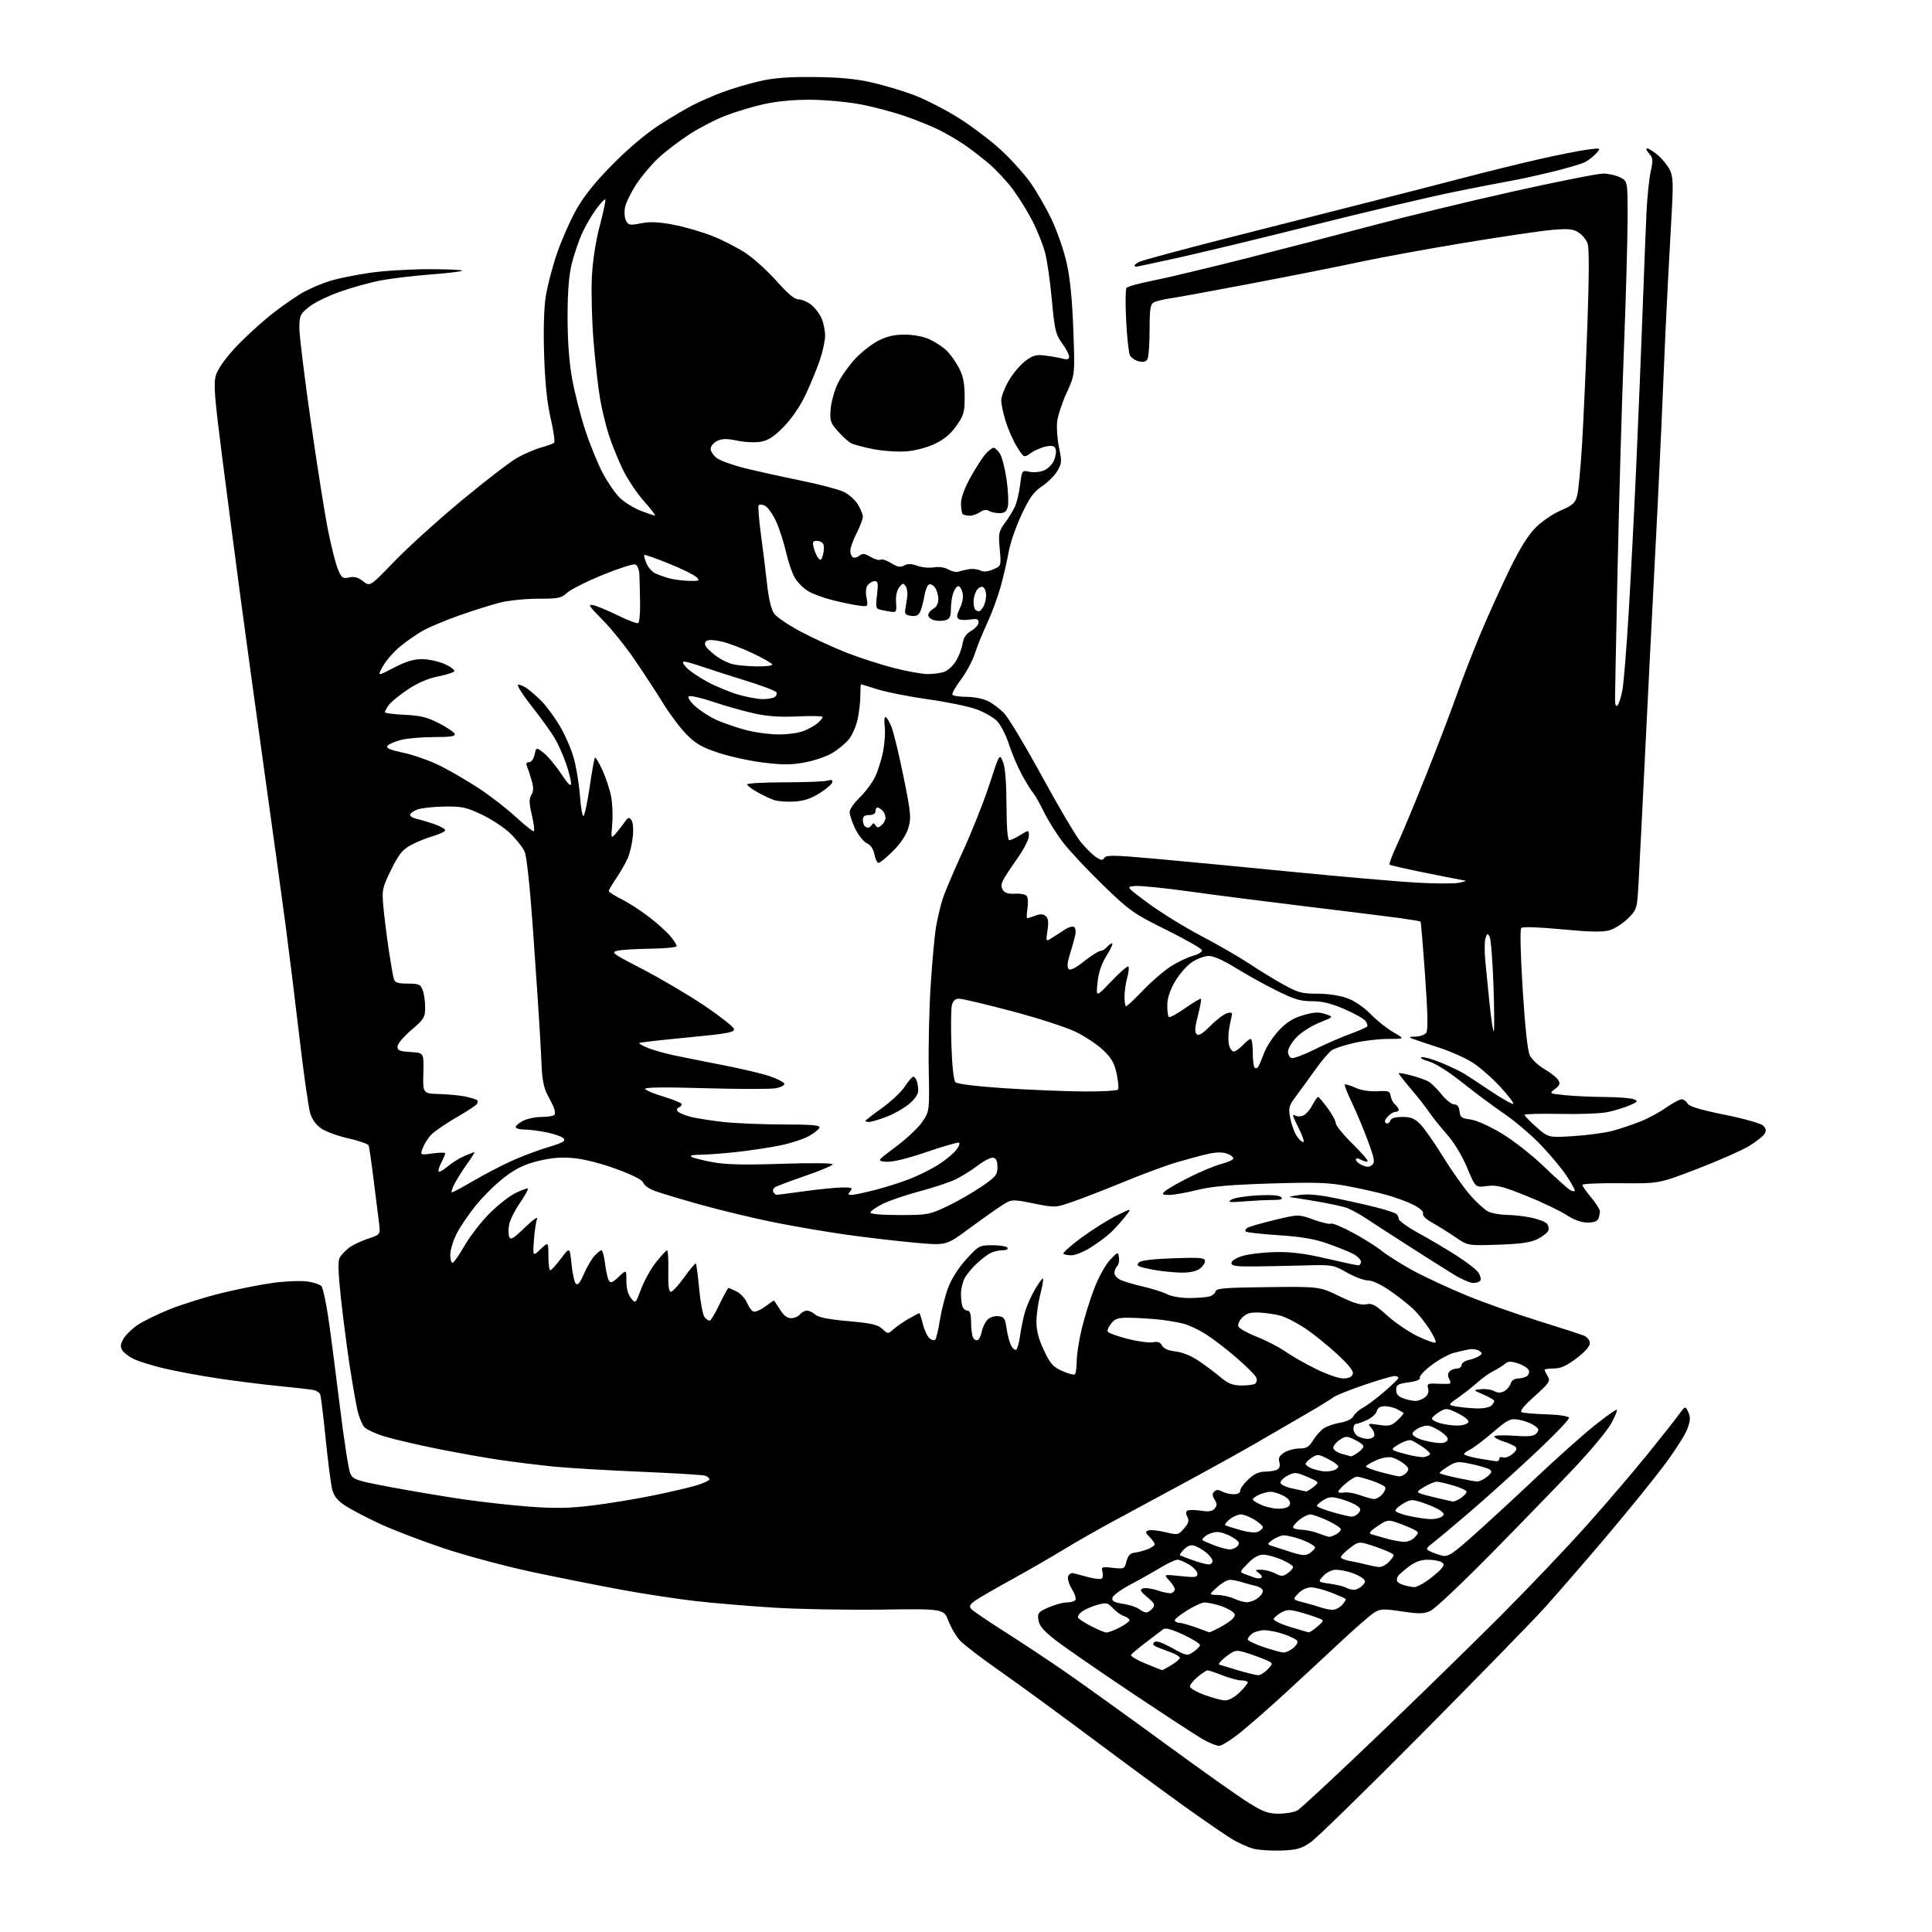 <?xml version="1.0" encoding="UTF-8" standalone="no"?>
<svg 
  version="1.1" 
  xmlns="http://www.w3.org/2000/svg" 
  xmlns:xlink="http://www.w3.org/1999/xlink" 
  xmlns:svg="http://www.w3.org/2000/svg"
  xmlns:rdf="http://www.w3.org/1999/02/22-rdf-syntax-ns#"
  xmlns:cc="http://creativecommons.org/ns#"
  xmlns:dc="http://purl.org/dc/elements/1.1/"
  viewBox="0 0 768 768"
  width="768"
  height="768"
>
<style>svg {background-color: white; }</style>"
<path stroke="none" fill="black" fill-rule="evenodd" d="M509.59,735.61C505.69,735.77 500.66,735.46 498.41,734.92C496.16,734.39 492.01,732.50 489.18,730.72C486.35,728.95 478.17,723.30 470.99,718.17C463.82,713.04 447.16,700.79 433.98,690.94C420.79,681.09 404.26,669.02 397.25,664.11C390.24,659.21 383.25,653.87 381.71,652.25C380.18,650.64 378.08,647.10 377.05,644.41C375.18,639.50 375.18,639.50 350.34,639.84C336.68,640.03 317.40,639.68 307.50,639.06C297.60,638.44 283.65,637.27 276.50,636.45C269.35,635.64 256.07,633.61 247.00,631.95C237.93,630.28 221.95,627.10 211.50,624.88C201.05,622.65 185.30,618.43 176.50,615.50C167.70,612.56 156.15,608.13 150.84,605.66C145.53,603.18 139.35,599.93 137.09,598.44C134.16,596.50 132.73,594.71 132.06,592.12C131.55,590.13 130.38,581.11 129.47,572.09C128.56,563.06 127.58,555.07 127.30,554.33C127.01,553.59 125.82,552.79 124.64,552.55C123.46,552.31 117.33,551.61 111.00,550.99C104.67,550.37 93.72,549.00 86.66,547.94C79.60,546.88 69.92,545.09 65.16,543.95C60.40,542.81 54.97,541.12 53.09,540.19C51.22,539.26 49.19,537.71 48.59,536.74C47.77,535.42 47.87,534.32 49.02,532.28C49.85,530.79 52.33,528.34 54.52,526.82C56.71,525.31 62.49,522.47 67.36,520.50C72.24,518.53 81.69,515.58 88.36,513.95C95.04,512.32 104.41,510.48 109.19,509.87C113.97,509.26 119.89,509.06 122.36,509.43C124.82,509.80 127.27,510.64 127.81,511.30C128.34,511.96 129.50,517.23 130.39,523.00C131.27,528.77 133.35,544.71 135.02,558.41C136.68,572.11 138.59,584.45 139.27,585.85C140.40,588.16 141.75,588.61 155.50,591.19C163.75,592.73 176.57,594.89 184.00,595.98C191.43,597.06 203.35,598.39 210.50,598.92C220.41,599.66 226.23,599.57 235.00,598.51C241.32,597.76 252.12,595.99 259.00,594.60C265.88,593.21 273.86,591.36 276.75,590.49C279.64,589.63 282.00,588.52 282.00,588.03C282.00,587.54 281.21,586.89 280.25,586.59C279.29,586.29 267.68,585.59 254.45,585.03C241.22,584.47 225.70,583.55 219.95,582.97C214.20,582.39 204.78,581.23 199.00,580.39C193.22,579.55 181.97,577.55 174.00,575.95C166.03,574.35 156.53,572.13 152.90,571.02C149.28,569.91 145.63,568.21 144.79,567.25C143.96,566.29 142.79,563.48 142.19,561.00C141.59,558.52 140.20,550.65 139.10,543.50C138.00,536.35 136.39,524.07 135.54,516.20C134.47,506.37 134.29,501.32 134.98,500.03C135.54,499.00 137.14,497.25 138.55,496.14C139.96,495.03 143.39,493.37 146.18,492.44C151.25,490.76 151.25,490.76 150.67,486.13C150.34,483.58 149.38,475.88 148.52,469.00C147.67,462.12 146.78,455.99 146.56,455.37C146.34,454.74 142.77,453.48 138.65,452.56C134.52,451.65 129.65,449.89 127.82,448.67C125.65,447.21 124.08,445.06 123.30,442.47C122.63,440.29 120.69,426.57 118.99,412.00C117.28,397.43 114.77,377.18 113.42,367.00C112.06,356.82 108.28,329.38 105.01,306.00C101.75,282.62 97.48,251.57 95.54,237.00C93.60,222.43 90.36,197.58 88.33,181.79C85.22,157.46 84.84,152.49 85.83,149.16C86.55,146.75 89.50,142.54 93.44,138.29C96.98,134.47 103.52,128.45 107.98,124.92C112.44,121.39 118.43,117.27 121.30,115.77C124.16,114.27 128.85,112.35 131.73,111.50C134.60,110.65 141.35,109.30 146.73,108.49C152.10,107.67 162.76,107.01 170.42,107.01C178.07,107.00 184.06,107.27 183.72,107.61C183.39,107.94 177.73,108.62 171.15,109.11C164.56,109.60 155.65,110.67 151.34,111.48C147.03,112.30 139.63,114.36 134.89,116.06C130.16,117.75 124.64,120.49 122.64,122.14C119.28,124.91 119.00,125.56 119.00,130.47C119.00,133.41 121.05,150.10 123.55,167.57C126.05,185.04 129.14,204.54 130.42,210.92C131.69,217.29 133.46,224.22 134.35,226.33C135.81,229.79 136.24,230.11 138.80,229.54C140.85,229.09 142.38,229.51 144.36,231.07C147.08,233.21 147.08,233.21 156.79,223.14C162.13,217.60 174.15,206.72 183.50,198.97C192.85,191.21 202.75,183.59 205.50,182.03C208.25,180.47 212.53,178.62 215.00,177.93C217.47,177.23 219.84,176.38 220.25,176.03C220.66,175.68 220.07,171.37 218.93,166.45C217.51,160.33 216.68,152.43 216.31,141.50C215.97,131.54 216.20,122.67 216.92,118.00C217.56,113.88 219.56,106.15 221.37,100.84C223.19,95.53 226.66,87.66 229.08,83.34C232.14,77.92 236.58,72.37 243.50,65.36C249.56,59.22 256.85,53.06 262.00,49.74C266.68,46.72 272.83,43.07 275.69,41.64C278.54,40.20 283.76,37.94 287.28,36.62C290.81,35.29 297.25,33.37 301.60,32.35C307.49,30.97 313.06,30.53 323.50,30.62C333.62,30.71 340.01,31.31 346.56,32.78C351.54,33.91 359.26,36.23 363.72,37.95C368.18,39.67 375.99,43.70 381.09,46.90C386.18,50.10 393.65,55.74 397.68,59.43C401.71,63.12 407.01,68.96 409.46,72.39C411.91,75.83 415.74,82.44 417.96,87.07C420.18,91.71 422.90,99.55 424.01,104.50C425.39,110.63 426.23,119.16 426.67,131.24C427.31,148.97 427.31,148.97 424.02,156.11C422.21,160.04 420.50,165.23 420.23,167.65C419.96,170.06 420.30,174.71 420.99,177.96C422.14,183.35 422.08,184.19 420.32,187.19C419.26,189.01 416.51,191.76 414.22,193.30C410.88,195.54 409.25,197.80 406.06,204.62C403.86,209.31 401.57,215.93 400.98,219.32C400.38,222.72 398.96,228.88 397.83,233.00C396.70,237.12 394.30,243.65 392.51,247.50C390.71,251.35 388.47,256.87 387.54,259.76C386.60,262.66 384.09,267.34 381.96,270.18C379.83,273.01 378.32,275.71 378.60,276.17C378.89,276.62 381.39,277.00 384.16,277.00C386.93,277.00 390.70,277.71 392.54,278.59C394.39,279.46 397.32,281.64 399.07,283.43C400.82,285.22 407.60,296.50 414.14,308.50C420.67,320.50 427.64,332.30 429.62,334.71C431.59,337.12 434.32,339.82 435.69,340.72C437.75,342.06 438.31,342.11 439.01,340.98C439.72,339.84 442.95,339.90 459.18,341.36C469.80,342.31 494.25,344.65 513.50,346.55C532.75,348.44 554.75,350.37 562.39,350.82C570.03,351.27 577.90,351.32 579.89,350.93C581.88,350.55 583.05,350.16 582.50,350.08C581.95,350.01 575.06,348.65 567.18,347.07C559.31,345.49 552.64,343.97 552.37,343.70C552.10,343.43 553.42,339.90 555.31,335.85C557.20,331.81 562.35,319.50 566.74,308.50C571.14,297.50 576.64,283.10 578.97,276.50C581.30,269.90 585.67,258.65 588.68,251.50C591.70,244.35 596.85,233.01 600.12,226.29C604.16,218.01 607.48,212.68 610.46,209.70C612.87,207.29 617.35,204.23 620.43,202.91C625.20,200.85 626.15,199.99 626.95,197.00C627.47,195.07 628.36,185.62 628.93,176.00C629.50,166.38 630.44,145.18 631.02,128.90C631.71,109.33 631.73,98.43 631.08,96.71C630.53,95.27 628.93,93.34 627.51,92.41C625.38,91.02 623.53,90.83 617.11,91.37C612.81,91.73 596.96,94.06 581.90,96.56C566.83,99.06 548.42,102.42 541.00,104.03C533.58,105.65 514.67,109.41 499.00,112.40C483.32,115.40 468.25,118.16 465.50,118.55C462.75,118.94 459.71,119.66 458.75,120.16C457.26,120.94 457.00,122.58 456.98,131.29C456.98,136.90 456.57,142.12 456.09,142.89C455.51,143.80 454.33,144.05 452.64,143.62C451.22,143.27 449.66,142.19 449.17,141.24C448.68,140.28 448.00,134.10 447.67,127.50C447.33,120.90 447.38,115.04 447.78,114.48C448.18,113.91 452.77,112.62 458.00,111.61C463.23,110.59 479.65,106.68 494.50,102.92C509.35,99.15 532.52,93.13 546.00,89.54C559.48,85.94 584.67,79.85 602.00,75.99C619.33,72.14 635.21,68.99 637.30,69.00C639.39,69.00 642.43,69.69 644.05,70.53C647.00,72.05 647.00,72.05 647.00,86.37C647.00,94.25 646.34,117.97 645.52,139.10C644.71,160.22 643.58,199.29 643.02,225.93C642.46,252.56 642.00,275.94 642.00,277.88C642.00,280.19 642.34,281.06 642.99,280.41C643.53,279.87 644.40,277.17 644.92,274.40C645.45,271.63 646.58,257.70 647.43,243.43C648.29,229.17 649.65,202.65 650.46,184.50C651.28,166.35 652.40,138.90 652.96,123.50C653.52,108.10 654.22,90.55 654.50,84.50C654.79,78.45 655.54,71.14 656.17,68.25C657.19,63.60 657.11,62.78 655.50,61.00C654.51,59.90 654.18,59.00 654.77,59.00C655.36,59.00 657.25,60.18 658.96,61.62C660.67,63.06 662.79,65.63 663.68,67.34C665.02,69.93 665.17,72.51 664.61,82.97C664.24,89.86 663.52,103.15 663.01,112.50C662.49,121.85 661.59,141.43 661.01,156.00C660.42,170.57 659.06,199.38 657.97,220.00C656.89,240.62 655.12,275.73 654.03,298.00C652.94,320.27 651.76,343.67 651.41,349.98C650.77,361.46 650.77,361.46 647.11,365.12C645.10,367.13 641.76,369.25 639.69,369.82C636.95,370.58 631.77,370.47 620.78,369.41C611.72,368.55 605.27,368.33 604.73,368.87C604.18,369.42 604.41,379.21 605.29,393.25C606.23,408.30 607.24,417.73 608.13,419.55C608.88,421.11 611.48,423.54 613.89,424.95C616.31,426.35 618.78,428.31 619.39,429.30C620.29,430.75 620.06,431.42 618.13,432.89C615.76,434.69 615.76,434.69 622.03,435.34C625.47,435.71 632.61,436.03 637.90,436.07C643.18,436.11 648.40,436.51 649.50,436.97C651.28,437.71 651.10,437.97 647.76,439.41C645.71,440.29 641.83,441.49 639.15,442.06C636.46,442.64 627.91,442.97 620.13,442.80C612.36,442.64 606.00,442.80 606.00,443.17C606.00,443.53 608.14,445.72 610.75,448.04C615.50,452.24 615.50,452.24 625.50,451.62C631.00,451.28 637.94,450.35 640.93,449.54C643.92,448.74 648.87,447.09 651.93,445.88C654.99,444.67 659.64,442.18 662.25,440.34C664.87,438.50 667.66,437.00 668.45,437.00C669.25,437.00 670.32,437.75 670.83,438.66C671.49,439.84 675.83,441.15 685.55,443.12C693.41,444.71 700.01,446.58 700.90,447.47C702.08,448.66 702.21,449.46 701.40,450.77C700.81,451.72 698.00,453.91 695.16,455.63C692.31,457.35 683.13,461.40 674.74,464.63C659.50,470.50 659.50,470.50 644.25,470.35C635.86,470.26 629.00,470.56 629.00,471.00C629.00,471.45 630.58,473.70 632.50,476.00C634.42,478.30 636.00,480.78 636.00,481.51C636.00,482.24 635.73,483.55 635.39,484.42C634.99,485.47 633.54,486.00 631.09,486.00C628.65,486.00 625.71,484.92 622.45,482.84C619.73,481.11 612.56,477.70 606.52,475.28C597.21,471.55 594.84,470.97 591.02,471.48C586.50,472.08 586.50,472.08 583.21,464.19C581.19,459.36 578.08,454.22 575.16,450.90C572.54,447.93 569.33,443.93 568.04,442.00C566.74,440.07 563.50,435.95 560.84,432.83C558.18,429.71 556.00,426.94 556.00,426.67C556.00,426.40 558.16,426.75 560.80,427.45C563.43,428.14 566.54,429.22 567.70,429.84C568.86,430.46 571.24,432.77 572.99,434.98C574.74,437.19 577.00,439.00 578.02,439.00C579.29,439.00 579.97,439.86 580.18,441.75C580.46,444.14 581.03,444.57 584.50,445.00C586.83,445.29 592.00,447.59 596.85,450.50C601.56,453.32 608.96,459.12 613.85,463.83C618.61,468.41 623.29,472.59 624.25,473.12C625.21,473.64 626.00,473.68 626.00,473.21C626.00,472.73 624.54,470.13 622.75,467.42C620.96,464.71 616.45,459.29 612.73,455.36C609.00,451.43 602.47,445.84 598.23,442.94C593.98,440.04 586.40,434.40 581.38,430.41C575.77,425.94 570.58,422.67 567.88,421.90C565.45,421.21 564.24,420.49 565.15,420.27C566.06,420.06 569.62,421.08 573.05,422.52C576.49,423.97 580.47,425.86 581.90,426.73C583.33,427.59 588.21,430.79 592.74,433.83C597.27,436.86 601.24,439.10 601.54,438.79C601.85,438.48 599.49,435.40 596.30,431.95C593.11,428.50 588.20,424.19 585.38,422.39C582.56,420.58 576.49,417.89 571.88,416.40C567.27,414.91 562.60,413.34 561.50,412.91C559.86,412.27 560.06,412.12 562.63,412.07C564.35,412.03 566.26,411.39 566.88,410.65C567.71,409.64 567.61,403.78 566.50,387.98C565.67,376.26 564.86,366.52 564.69,366.35C564.52,366.18 561.03,365.58 556.94,365.02C552.85,364.45 536.45,362.41 520.50,360.48C504.55,358.55 483.28,355.83 473.23,354.43C463.18,353.03 453.29,352.02 451.26,352.19C447.57,352.50 447.57,352.50 456.53,359.12C461.47,362.76 470.90,368.57 477.50,372.05C484.10,375.52 492.65,380.45 496.50,383.01C500.35,385.58 506.47,389.32 510.10,391.34C515.91,394.57 517.51,395.00 523.60,395.00C527.66,394.99 532.52,395.71 535.40,396.75C538.44,397.83 542.06,400.28 544.90,403.18C547.43,405.75 551.52,409.01 554.00,410.41C558.50,412.98 558.50,412.98 551.81,412.99C548.13,412.99 542.06,413.70 538.31,414.57C534.57,415.43 530.60,416.72 529.49,417.43C528.39,418.14 525.46,421.56 522.99,425.01C520.52,428.46 517.05,433.24 515.28,435.62C512.31,439.61 512.12,440.30 512.89,444.45C513.35,446.92 514.48,450.08 515.39,451.47C516.30,452.86 517.49,454.00 518.04,454.00C518.59,454.00 517.90,451.76 516.52,449.03C515.13,446.30 514.00,443.80 514.00,443.47C514.00,443.15 514.45,443.16 515.01,443.51C515.56,443.85 516.85,443.87 517.86,443.54C518.88,443.22 520.55,441.39 521.58,439.48C522.61,437.57 523.69,436.02 523.98,436.04C524.26,436.06 525.96,438.07 527.75,440.50C529.54,442.93 531.00,445.64 531.00,446.52C531.00,447.41 533.97,451.06 537.60,454.63C541.23,458.21 543.97,461.37 543.68,461.65C543.40,461.93 542.23,461.66 541.09,461.05C539.66,460.28 539.00,460.26 539.00,460.99C539.00,461.57 540.11,462.55 541.47,463.17C543.33,464.02 544.30,464.00 545.38,463.10C546.62,462.07 546.41,460.78 543.90,453.89C542.29,449.48 539.44,442.64 537.56,438.70C535.68,434.75 534.33,431.34 534.56,431.11C534.79,430.88 536.67,431.44 538.74,432.37C541.06,433.41 544.41,433.95 547.50,433.78C551.98,433.53 552.53,433.73 552.81,435.68C552.98,436.87 553.77,438.39 554.56,439.05C555.35,439.71 556.00,440.64 556.00,441.12C556.00,441.61 555.39,442.00 554.65,442.00C553.92,442.00 552.54,442.86 551.59,443.90C550.46,445.15 550.23,446.03 550.94,446.46C551.53,446.83 552.28,446.42 552.61,445.56C553.03,444.48 554.53,444.00 557.49,444.00C560.90,444.00 562.34,444.59 564.65,446.96C566.24,448.58 570.23,454.29 573.52,459.64C576.81,464.99 581.66,471.88 584.30,474.94C586.94,478.00 590.32,481.04 591.80,481.70C593.29,482.37 596.62,482.93 599.20,482.95C601.79,482.98 606.14,483.48 608.89,484.07C611.63,484.66 614.36,485.72 614.95,486.44C615.55,487.16 615.78,488.40 615.47,489.21C615.16,490.01 613.24,491.51 611.21,492.53C608.40,493.93 604.59,494.48 595.50,494.79C583.50,495.19 583.50,495.19 578.50,491.78C575.75,489.90 571.63,487.32 569.33,486.04C566.86,484.67 565.37,483.20 565.67,482.43C565.97,481.64 564.48,480.27 561.90,478.95C559.55,477.75 554.67,475.95 551.06,474.96C547.45,473.96 540.46,472.39 535.52,471.47C528.04,470.07 522.98,469.91 505.02,470.46C488.86,470.97 481.57,471.61 475.78,473.07C471.53,474.13 466.59,475.00 464.81,475.00C461.99,475.00 461.76,474.82 463.04,473.57C463.84,472.78 468.20,470.27 472.73,468.00C477.25,465.72 483.02,463.33 485.55,462.68C488.08,462.03 490.20,461.05 490.25,460.50C490.31,459.95 489.15,459.07 487.67,458.55C485.92,457.94 483.33,457.99 480.24,458.69C477.63,459.28 472.14,460.75 468.04,461.95C463.93,463.14 454.48,466.63 447.04,469.69C439.59,472.75 430.35,476.35 426.50,477.68C419.50,480.11 419.50,480.11 410.82,478.38C402.13,476.65 402.13,476.65 397.82,479.46C395.44,481.00 389.59,485.16 384.81,488.69C376.12,495.11 376.12,495.11 363.81,494.00C357.04,493.39 344.98,491.99 337.00,490.88C329.02,489.78 315.92,487.55 307.87,485.93C299.82,484.31 286.77,481.19 278.87,478.98C270.97,476.78 262.63,474.28 260.36,473.44C258.08,472.60 256.01,471.15 255.76,470.21C255.47,469.10 251.76,467.19 245.19,464.76C239.15,462.53 232.26,460.76 228.14,460.38C223.07,459.91 219.27,460.21 213.98,461.50C208.55,462.84 205.23,464.42 200.66,467.89C197.31,470.42 192.19,475.43 189.29,479.00C186.38,482.57 182.88,487.73 181.50,490.45C180.13,493.17 179.00,496.88 179.00,498.70C179.00,500.51 179.39,502.00 179.87,502.00C180.35,502.00 182.48,498.96 184.62,495.25C186.75,491.54 191.20,485.78 194.50,482.45C197.80,479.12 202.50,475.42 204.95,474.23C207.39,473.04 209.59,472.26 209.84,472.50C210.08,472.75 208.65,475.32 206.66,478.22C204.66,481.13 202.75,484.95 202.40,486.72C202.05,488.49 202.06,490.71 202.42,491.65C202.96,493.06 204.04,492.42 208.68,487.93C211.76,484.94 213.93,483.40 213.50,484.50C213.06,485.60 212.50,489.43 212.24,493.00C211.78,499.50 211.78,499.50 214.89,496.56C218.00,493.63 218.00,493.63 218.00,499.31C218.00,502.44 218.34,504.99 218.75,504.97C219.16,504.95 221.07,502.85 223.00,500.29C226.50,495.64 226.50,495.64 227.18,502.45C227.55,506.20 228.33,509.73 228.91,510.31C229.64,511.04 230.60,509.86 232.10,506.43C233.28,503.72 235.16,500.49 236.29,499.25C237.42,498.01 238.69,497.00 239.10,497.00C239.52,497.00 240.16,499.41 240.52,502.35C240.89,505.29 241.58,508.32 242.05,509.08C242.73,510.18 243.53,509.86 245.95,507.55C249.00,504.63 249.00,504.63 249.00,509.20C249.00,512.14 249.65,514.58 250.82,516.03C252.65,518.29 252.65,518.29 254.88,512.32C256.11,509.04 258.77,504.27 260.81,501.73C262.84,499.18 264.80,497.07 265.17,497.05C265.53,497.02 265.76,500.71 265.67,505.25C265.55,511.05 265.85,513.50 266.69,513.50C267.34,513.50 269.75,510.88 272.04,507.68C274.33,504.49 276.39,502.05 276.61,502.28C276.84,502.50 277.44,507.06 277.94,512.41C278.45,517.75 279.40,522.77 280.05,523.56C280.71,524.35 281.62,525.00 282.07,525.00C282.53,525.00 284.29,522.08 286.00,518.50C287.71,514.92 289.33,512.00 289.60,512.00C289.87,512.00 291.36,512.65 292.91,513.45C294.45,514.25 296.27,516.24 296.95,517.88C297.63,519.52 298.77,521.08 299.49,521.36C300.21,521.63 302.28,520.77 304.09,519.43C305.91,518.09 307.49,517.00 307.61,517.00C307.74,517.00 308.81,518.58 310.00,520.50C311.46,522.86 312.91,524.00 314.46,524.00C315.72,524.00 317.32,523.33 318.00,522.50C318.68,521.67 319.94,521.00 320.79,521.00C321.65,521.00 323.13,521.71 324.09,522.58C325.29,523.67 329.39,524.48 337.17,525.17C346.37,525.99 348.92,526.57 350.75,528.27C353.00,530.35 353.00,530.35 355.25,528.34C356.49,527.24 359.21,525.36 361.31,524.17C363.40,522.98 365.26,522.00 365.44,522.00C365.62,522.00 366.26,523.96 366.86,526.36C367.46,528.76 368.65,531.30 369.50,532.00C370.35,532.71 371.37,532.96 371.77,532.56C372.17,532.16 373.01,528.61 373.64,524.67C374.27,520.73 375.76,514.91 376.96,511.75C378.28,508.27 381.12,503.84 384.17,500.50C389.07,495.15 389.34,495.00 394.54,495.00C397.48,495.00 400.16,495.45 400.50,496.00C400.85,496.57 399.99,497.00 398.49,497.00C397.05,497.00 394.89,497.50 393.68,498.12C392.48,498.74 390.00,500.65 388.16,502.37C386.33,504.09 384.19,506.72 383.41,508.20C382.64,509.69 382.00,512.46 382.00,514.37C382.00,516.28 382.27,518.55 382.61,519.42C382.94,520.29 383.84,521.00 384.61,521.00C385.60,521.00 386.00,522.36 386.02,525.75C386.02,528.36 386.42,531.12 386.90,531.88C387.38,532.64 388.22,532.98 388.76,532.65C389.30,532.31 390.00,530.74 390.32,529.14C390.64,527.55 391.66,525.49 392.58,524.57C393.52,523.63 395.40,523.02 396.87,523.20C399.16,523.46 399.57,524.08 400.14,528.13C400.50,530.67 401.32,533.72 401.95,534.91C402.58,536.09 403.49,536.82 403.96,536.53C404.43,536.24 405.14,533.64 405.53,530.75C405.93,527.86 406.82,523.59 407.52,521.26C408.23,518.93 410.01,514.96 411.49,512.43C412.97,509.91 414.37,508.04 414.61,508.28C414.85,508.52 414.36,511.35 413.52,514.57C412.69,517.79 412.00,522.69 412.00,525.46C412.00,528.97 412.90,532.40 414.98,536.79C417.49,542.10 418.61,543.37 422.18,544.97C424.51,546.01 426.77,546.64 427.21,546.37C427.64,546.10 428.00,543.77 428.01,541.19C428.01,538.61 428.90,532.80 429.99,528.27C431.07,523.74 433.34,516.45 435.03,512.07C436.76,507.59 439.50,502.65 441.28,500.80C444.42,497.53 444.45,497.52 444.81,499.87C445.01,501.17 444.68,502.72 444.08,503.32C443.49,503.91 443.00,505.14 443.00,506.04C443.00,506.94 444.12,508.19 445.50,508.82C446.87,509.44 450.94,510.64 454.54,511.47C458.14,512.31 462.39,513.67 463.99,514.49C465.61,515.33 469.47,515.99 472.70,515.99C475.89,515.98 479.49,515.71 480.70,515.38C481.90,515.06 483.03,514.14 483.20,513.34C483.45,512.12 486.96,511.84 503.99,511.65C524.48,511.42 524.48,511.42 532.40,515.25C538.19,518.05 541.07,518.92 543.09,518.48C545.41,517.97 546.73,518.68 551.49,522.99C554.60,525.81 560.05,529.50 563.60,531.20C567.15,532.89 570.33,534.01 570.66,533.68C570.99,533.35 569.87,530.92 568.18,528.29C566.49,525.65 563.62,522.08 561.81,520.35C559.99,518.62 555.84,515.36 552.58,513.10C549.04,510.64 545.53,509.00 543.82,509.00C542.25,509.00 538.46,507.58 535.40,505.85C529.90,502.75 529.66,502.71 518.16,503.04C511.75,503.21 502.68,503.39 498.00,503.43C491.19,503.49 489.50,503.21 489.50,502.04C489.50,501.18 491.34,500.04 494.00,499.24C496.48,498.50 502.32,497.81 507.00,497.72C513.22,497.59 518.64,498.27 527.21,500.27C533.66,501.77 539.39,503.00 539.96,503.00C540.53,503.00 541.00,502.34 541.00,501.53C541.00,500.71 539.56,499.31 537.81,498.40C536.05,497.49 531.44,495.64 527.56,494.28C522.44,492.49 517.11,491.59 508.19,491.01C501.42,490.57 495.58,489.91 495.22,489.55C494.85,489.19 495.16,488.52 495.90,488.06C496.64,487.60 501.51,486.20 506.72,484.95C516.18,482.67 516.18,482.67 522.19,484.83C525.50,486.02 528.62,486.74 529.13,486.42C529.63,486.11 533.52,487.73 537.77,490.02C542.02,492.31 547.30,495.63 549.50,497.41C551.70,499.18 557.33,502.70 562.00,505.23C566.67,507.76 576.12,512.14 583.00,514.97C589.88,517.80 602.70,522.34 611.50,525.07C620.30,527.79 628.51,530.46 629.75,530.99C631.01,531.53 632.00,532.84 632.00,533.95C632.00,535.18 629.97,537.47 626.66,539.97C622.68,542.97 620.38,544.00 617.66,544.00C615.65,544.00 614.00,544.23 614.00,544.51C614.00,544.80 614.56,545.96 615.25,547.10C616.39,548.99 615.92,549.70 610.01,555.03C605.40,559.19 603.96,561.04 605.01,561.42C605.83,561.72 610.29,562.08 614.92,562.23C619.95,562.39 623.49,562.94 623.70,563.60C623.91,564.21 617.62,570.74 609.74,578.10C601.85,585.47 590.41,595.77 584.31,601.00C578.21,606.23 571.71,611.67 569.88,613.09C566.72,615.54 566.65,615.74 568.52,616.70C569.61,617.26 571.73,618.02 573.24,618.38C575.65,618.95 577.18,617.95 586.24,609.88C591.88,604.85 603.02,594.57 611.00,587.03C618.98,579.50 629.27,570.32 633.89,566.64C638.50,562.95 642.48,560.15 642.73,560.40C642.99,560.66 641.97,563.13 640.46,565.89C638.96,568.65 632.29,576.67 625.63,583.71C618.98,590.74 604.16,606.03 592.69,617.67C581.22,629.32 570.41,639.51 568.67,640.32C565.98,641.56 564.24,641.60 557.24,640.56C549.84,639.46 548.69,639.52 546.24,641.05C544.73,641.99 538.75,647.20 532.94,652.63C527.13,658.06 517.49,667.00 511.51,672.50C505.54,678.00 497.48,685.09 493.60,688.25C489.73,691.41 485.68,694.00 484.62,694.00C483.55,694.00 480.61,692.81 478.09,691.36C475.56,689.91 462.70,681.50 449.50,672.68C436.30,663.85 422.74,654.46 419.36,651.81C414.77,648.21 413.11,646.23 412.78,643.97C412.38,641.20 412.72,640.78 416.80,638.97C419.25,637.89 422.52,637.00 424.07,637.00C425.62,637.00 427.17,636.54 427.51,635.98C427.86,635.42 427.20,633.45 426.06,631.59C424.90,629.72 424.26,627.50 424.61,626.58C424.96,625.66 425.95,625.15 426.87,625.41C427.77,625.67 430.42,626.38 432.77,626.99C435.12,627.59 437.44,627.84 437.93,627.54C438.41,627.24 438.56,626.03 438.25,624.85C437.72,622.83 437.97,622.74 442.35,623.23C446.89,623.74 447.03,623.68 447.81,620.63C448.40,618.34 449.27,617.42 451.06,617.20C452.40,617.04 454.74,616.42 456.25,615.83C457.76,615.24 459.00,614.36 459.00,613.88C459.00,613.40 458.09,612.09 456.98,610.98C455.27,609.27 455.19,608.86 456.47,608.37C457.30,608.06 460.31,608.36 463.17,609.04C468.25,610.26 468.40,610.23 470.68,607.58C472.49,605.48 472.78,604.46 472.00,603.00C471.33,601.74 471.33,600.92 472.00,600.50C472.55,600.16 474.94,600.17 477.31,600.52C480.52,601.01 481.93,600.79 482.86,599.66C483.87,598.46 483.86,597.75 482.83,596.10C481.89,594.59 481.84,593.76 482.67,592.93C483.48,592.12 484.34,592.11 485.83,592.91C486.95,593.51 489.02,594.00 490.43,594.00C492.01,594.00 493.00,593.44 493.00,592.55C493.00,591.75 494.46,589.73 496.25,588.06C498.58,585.88 500.49,585.00 503.00,584.99C504.93,584.98 507.11,584.58 507.86,584.11C508.69,583.58 508.96,582.45 508.56,581.18C508.07,579.64 508.55,578.69 510.43,577.46C511.82,576.55 514.53,575.80 516.46,575.80C519.34,575.80 520.32,575.22 522.00,572.50C523.12,570.69 525.05,568.54 526.29,567.73C527.53,566.92 530.45,565.93 532.78,565.54C535.40,565.09 537.42,564.09 538.04,562.92C538.60,561.88 540.28,560.38 541.78,559.59C543.28,558.81 546.98,556.05 550.00,553.46C553.02,550.87 555.65,548.36 555.83,547.88C556.02,547.39 555.36,547.00 554.37,547.00C553.38,547.00 547.83,548.63 542.03,550.61C536.24,552.60 530.83,554.79 530.00,555.48C529.17,556.17 524.00,559.33 518.50,562.50C513.00,565.66 504.45,570.63 499.50,573.53C494.55,576.42 481.95,583.42 471.50,589.07C461.05,594.72 447.77,601.89 442.00,605.01C436.23,608.12 427.45,613.14 422.50,616.16C417.55,619.18 408.32,624.49 402.00,627.97C395.68,631.45 389.24,635.17 387.71,636.24C385.53,637.76 385.17,638.49 386.04,639.55C386.66,640.30 392.64,644.37 399.33,648.61C406.03,652.85 417.12,660.21 424.00,664.97C430.88,669.74 448.43,682.36 463.00,693.02C477.57,703.68 492.63,714.34 496.45,716.70C502.29,720.31 504.22,720.99 508.45,720.96C511.23,720.95 514.51,720.37 515.74,719.68C516.97,719.00 531.35,705.63 547.70,689.97C564.05,674.31 586.38,652.50 597.33,641.50C608.28,630.50 623.47,614.51 631.08,605.97C638.69,597.43 649.27,585.06 654.61,578.47C659.94,571.89 665.57,564.76 667.12,562.64C669.94,558.78 669.94,558.78 671.12,561.36C672.07,563.44 671.98,564.77 670.66,568.23C669.76,570.58 665.47,577.23 661.12,583.00C656.78,588.78 646.35,601.60 637.96,611.50C629.56,621.40 618.82,633.77 614.10,639.00C609.39,644.23 587.52,666.66 565.51,688.85C543.51,711.04 523.51,730.58 521.09,732.26C517.34,734.86 515.60,735.37 509.59,735.61zM486.95,675.93C488.42,675.97 490.73,674.72 492.70,672.80C494.52,671.05 496.00,669.25 496.00,668.80C496.00,668.36 494.89,668.00 493.54,668.00C492.18,668.00 488.79,667.10 486.00,666.00C483.21,664.90 480.53,664.00 480.04,664.00C479.55,664.00 477.77,665.17 476.08,666.59C474.38,668.01 473.00,669.73 473.00,670.40C473.00,671.06 475.59,672.57 478.75,673.74C481.91,674.91 485.60,675.90 486.95,675.93zM500.08,665.92C500.94,665.97 502.68,664.90 503.94,663.56C506.23,661.12 506.23,661.12 502.52,659.57C500.48,658.72 497.07,657.50 494.95,656.87C491.35,655.79 490.81,655.91 487.36,658.54C485.31,660.10 484.13,661.54 484.73,661.74C485.33,661.94 488.67,662.95 492.16,663.98C495.65,665.01 499.21,665.88 500.08,665.92zM461.88,663.90C462.09,663.96 463.78,663.06 465.63,661.92C467.48,660.77 469.00,659.48 469.00,659.04C469.00,658.60 467.76,657.75 466.25,657.15C464.74,656.55 462.19,655.57 460.59,654.99C458.51,654.23 457.98,653.62 458.75,652.85C459.52,652.08 461.54,652.71 465.82,655.06C471.64,658.26 471.88,658.31 474.40,656.65C475.83,655.72 477.00,654.49 477.00,653.92C477.00,653.36 474.01,651.50 470.36,649.79C466.03,647.76 463.30,647.00 462.49,647.59C461.81,648.09 458.76,650.40 455.70,652.73C452.65,655.05 449.90,657.35 449.60,657.83C449.31,658.31 451.86,659.86 455.28,661.26C458.70,662.66 461.67,663.85 461.88,663.90zM510.14,656.91C511.04,656.96 512.80,656.17 514.05,655.16C515.30,654.15 516.02,652.84 515.66,652.26C515.29,651.67 512.89,650.47 510.32,649.59C507.75,648.72 504.26,648.01 502.57,648.03C500.88,648.05 498.71,648.66 497.75,649.39C496.79,650.12 496.00,651.15 496.00,651.67C496.00,652.19 498.81,653.56 502.25,654.72C505.69,655.87 509.24,656.86 510.14,656.91zM439.79,648.95C440.50,648.98 442.86,648.09 445.04,646.98C447.22,645.87 449.00,644.55 449.00,644.05C449.00,643.55 448.03,642.83 446.84,642.45C445.66,642.07 443.67,640.67 442.42,639.32C440.37,637.11 439.80,636.98 436.33,637.92C434.22,638.48 431.48,639.67 430.23,640.54C428.99,641.42 428.23,642.56 428.55,643.08C428.87,643.61 431.24,645.13 433.82,646.47C436.39,647.81 439.08,648.93 439.79,648.95zM480.72,648.88C480.84,648.94 482.72,648.07 484.90,646.93C487.08,645.80 489.44,644.17 490.14,643.33C491.21,642.04 491.10,641.55 489.51,640.38C488.45,639.61 486.00,638.54 484.05,638.00C482.10,637.45 479.72,637.01 478.77,637.01C477.81,637.00 474.77,638.39 472.02,640.09C469.26,641.78 467.00,643.58 467.00,644.09C467.00,644.59 467.79,645.04 468.75,645.08C469.71,645.12 472.75,645.97 475.50,646.96C478.25,647.94 480.60,648.81 480.72,648.88zM520.19,648.88C520.58,648.95 522.15,647.91 523.69,646.58C526.50,644.15 526.50,644.15 523.50,643.01C521.85,642.38 518.56,641.34 516.19,640.71C512.67,639.76 511.41,639.82 509.27,641.03C507.84,641.84 506.50,642.98 506.31,643.56C506.12,644.14 509.01,645.55 512.73,646.69C516.45,647.83 519.81,648.82 520.19,648.88zM455.63,640.97C456.25,640.99 457.36,640.27 458.11,639.37C459.28,637.96 459.01,637.37 456.06,634.91C453.25,632.56 452.95,631.96 454.31,631.43C455.22,631.09 457.88,631.45 460.23,632.24C462.58,633.04 465.06,633.50 465.75,633.26C466.44,633.03 467.00,632.34 467.00,631.73C467.00,631.12 465.99,629.54 464.75,628.22C462.50,625.80 462.50,625.80 469.25,626.52C475.12,627.14 476.00,627.02 476.00,625.60C476.00,624.70 474.54,623.08 472.75,621.99C470.96,620.90 468.82,620.01 468.00,620.01C467.18,620.02 464.09,621.48 461.14,623.26C458.19,625.04 452.79,628.08 449.14,630.00C445.49,631.92 442.36,634.26 442.19,635.18C441.95,636.48 442.91,637.01 446.40,637.54C448.88,637.91 451.72,638.83 452.70,639.57C453.69,640.32 455.01,640.95 455.63,640.97zM529.60,639.92C530.75,639.96 532.51,639.10 533.51,637.99C534.50,636.89 535.14,635.80 534.91,635.58C534.68,635.35 532.12,634.23 529.21,633.08C526.31,631.94 522.67,631.00 521.14,631.00C519.48,631.00 517.42,631.98 516.06,633.43C513.78,635.86 513.78,635.86 518.14,636.99C520.54,637.60 523.62,638.50 525.00,638.97C526.38,639.45 528.44,639.88 529.60,639.92zM495.53,636.92C496.64,636.96 498.56,636.30 499.78,635.44C501.00,634.59 502.00,633.25 502.00,632.46C502.00,631.68 500.76,630.77 499.25,630.44C497.74,630.11 495.20,629.42 493.60,628.92C492.01,628.41 489.88,628.00 488.87,628.00C487.86,628.00 485.56,629.34 483.77,630.97C480.50,633.94 480.50,633.94 484.00,634.02C485.93,634.06 488.85,634.71 490.50,635.46C492.15,636.22 494.41,636.87 495.53,636.92zM538.18,631.97C539.10,631.99 540.60,631.26 541.50,630.36C542.86,629.00 542.91,628.50 541.82,627.49C541.09,626.81 538.97,625.75 537.10,625.13C535.23,624.51 532.50,624.00 531.03,624.00C529.49,624.00 527.38,625.03 526.07,626.42C523.80,628.85 523.80,628.85 528.65,629.55C531.32,629.93 534.17,630.63 535.00,631.09C535.83,631.56 537.26,631.95 538.18,631.97zM562.10,630.90C562.98,630.96 565.45,629.73 567.60,628.17C569.74,626.61 572.15,624.55 572.94,623.59C574.18,622.08 574.18,621.73 572.94,620.94C572.15,620.44 569.74,620.02 567.59,620.02C564.89,620.00 562.58,620.83 560.09,622.70C558.12,624.18 556.17,625.87 555.77,626.45C555.36,627.03 555.17,627.94 555.34,628.47C555.51,629.01 556.74,629.75 558.07,630.12C559.41,630.50 561.22,630.85 562.10,630.90zM501.40,627.21C501.90,626.93 501.47,626.09 500.46,625.35C498.75,624.10 498.82,624.00 501.36,624.00C502.87,624.00 505.36,624.65 506.90,625.45C509.36,626.72 509.96,626.71 511.85,625.39C513.03,624.56 514.00,623.45 514.00,622.91C514.00,622.37 511.94,621.04 509.42,619.96C506.90,618.88 503.61,618.00 502.11,618.00C500.32,618.00 498.25,619.18 496.04,621.46C492.68,624.93 492.68,624.93 495.09,625.82C496.42,626.31 498.18,626.94 499.00,627.22C499.82,627.50 500.91,627.50 501.40,627.21zM548.25,622.91C549.21,622.96 550.90,622.10 552.00,621.00C553.10,619.90 554.00,618.62 554.00,618.16C554.00,617.69 550.89,616.26 547.10,614.96C540.20,612.61 540.20,612.61 536.60,615.36C534.62,616.87 533.00,618.51 533.00,619.01C533.00,619.50 534.69,620.20 536.75,620.55C538.81,620.91 541.85,621.56 543.50,622.01C545.15,622.45 547.29,622.86 548.25,622.91zM480.25,621.88C481.21,621.95 482.00,621.36 482.00,620.57C482.00,619.79 480.84,618.23 479.42,617.11C478.00,616.00 475.92,614.79 474.80,614.44C473.44,614.00 472.08,614.48 470.69,615.87C469.55,617.01 468.81,618.08 469.06,618.25C469.30,618.41 471.52,619.27 474.00,620.15C476.48,621.04 479.29,621.81 480.25,621.88zM520.45,617.53C521.52,616.87 522.55,615.85 522.75,615.26C522.94,614.67 520.52,613.22 517.36,612.03C514.20,610.85 510.68,610.11 509.55,610.40C508.42,610.68 506.60,611.58 505.50,612.39C503.87,613.59 503.78,613.94 505.00,614.33C505.82,614.58 509.20,615.68 512.50,616.76C517.34,618.35 518.87,618.50 520.45,617.53zM488.63,615.90C489.80,615.96 491.30,615.34 491.97,614.54C492.96,613.34 492.59,612.72 489.84,611.04C488.00,609.92 485.35,609.01 483.94,609.00C482.53,609.00 480.51,609.64 479.44,610.42C478.38,611.20 477.73,612.02 478.00,612.24C478.28,612.46 480.30,613.36 482.50,614.23C484.70,615.09 487.46,615.85 488.63,615.90zM558.10,612.91C559.52,612.96 561.47,612.14 562.43,611.08C564.09,609.25 564.07,609.11 562.03,608.02C560.86,607.39 558.04,606.22 555.77,605.42C551.80,604.02 551.50,604.06 547.59,606.65C544.77,608.52 543.98,609.49 545.01,609.84C545.83,610.11 548.52,610.89 551.00,611.58C553.48,612.26 556.67,612.86 558.10,612.91zM528.32,610.92C528.76,610.97 530.00,610.53 531.07,609.96C532.13,609.40 533.00,608.47 533.00,607.92C533.00,607.36 530.64,605.81 527.75,604.46C524.86,603.12 521.77,602.02 520.88,602.01C520.00,602.00 518.08,602.93 516.63,604.07C515.19,605.21 514.00,606.56 514.00,607.07C514.00,607.58 515.46,608.03 517.25,608.08C519.04,608.12 522.08,608.76 524.00,609.50C525.92,610.24 527.87,610.88 528.32,610.92zM500.25,608.83C501.21,608.33 502.00,607.53 502.00,607.05C502.00,606.56 500.48,605.23 498.63,604.08C496.78,602.94 494.35,602.00 493.24,602.00C492.13,602.00 490.16,602.86 488.86,603.91C487.56,604.97 486.73,606.02 487.00,606.26C487.27,606.49 489.98,607.37 493.00,608.21C496.54,609.19 499.12,609.41 500.25,608.83zM568.50,603.87C570.15,603.93 572.17,603.52 573.00,602.97C574.30,602.10 574.25,601.77 572.60,600.51C571.56,599.71 568.51,598.33 565.84,597.45C561.24,595.92 560.80,595.93 557.74,597.72C555.96,598.76 554.59,600.04 554.70,600.56C554.81,601.08 557.28,602.01 560.20,602.64C563.11,603.26 566.85,603.82 568.50,603.87zM537.13,602.88C538.02,602.95 539.33,602.31 540.03,601.47C541.08,600.20 540.97,599.70 539.40,598.54C538.35,597.77 535.54,596.58 533.14,595.91C529.41,594.86 528.38,594.91 526.14,596.27C524.69,597.15 523.50,598.20 523.50,598.60C523.50,599.00 526.20,600.10 529.50,601.05C532.80,601.99 536.23,602.82 537.13,602.88zM508.99,599.72C511.36,599.57 512.59,598.96 512.80,597.81C513.00,596.75 512.00,595.53 510.11,594.56C508.45,593.70 506.20,593.00 505.10,593.00C504.00,593.00 501.95,593.52 500.55,594.16C499.15,594.80 498.00,595.65 498.00,596.05C498.00,596.46 499.69,597.50 501.75,598.37C503.81,599.23 507.07,599.85 508.99,599.72zM577.53,596.89C578.09,596.95 579.56,596.30 580.78,595.44C582.00,594.59 583.00,593.48 583.00,592.98C583.00,592.48 580.67,591.39 577.82,590.54C574.97,589.69 571.93,589.00 571.07,589.00C570.21,589.01 567.92,589.98 566.00,591.16C562.50,593.31 562.50,593.31 569.50,595.04C573.35,595.99 576.96,596.82 577.53,596.89zM546.10,595.88C546.97,595.95 548.48,595.13 549.44,594.06C550.41,593.00 550.93,591.69 550.60,591.16C550.27,590.62 547.89,589.47 545.32,588.59C542.75,587.72 540.08,587.00 539.40,587.00C538.71,587.00 536.77,588.17 535.08,589.59C533.38,591.01 532.00,592.53 532.00,592.95C532.00,593.38 533.01,593.53 534.25,593.30C535.49,593.07 538.30,593.53 540.50,594.32C542.70,595.12 545.22,595.82 546.10,595.88zM519.14,592.86C519.49,592.94 520.84,592.14 522.14,591.08C524.50,589.16 524.50,589.16 519.69,587.09C515.26,585.18 514.64,585.14 511.94,586.53C510.32,587.37 509.00,588.64 509.00,589.36C509.00,590.11 511.03,591.11 513.75,591.69C516.36,592.26 518.79,592.79 519.14,592.86zM587.14,588.92C588.04,588.96 589.84,588.11 591.14,587.02C593.04,585.42 593.23,584.86 592.12,584.13C591.35,583.63 588.12,582.66 584.93,581.99C579.51,580.84 578.90,580.90 575.51,582.99C573.52,584.22 572.08,585.42 572.32,585.65C572.55,585.88 575.61,586.70 579.12,587.46C582.63,588.22 586.24,588.88 587.14,588.92zM556.13,586.87C557.02,586.94 558.36,586.27 559.10,585.39C560.24,584.00 560.10,583.50 558.09,581.87C556.80,580.83 554.65,579.70 553.31,579.36C551.88,579.00 549.25,579.49 546.94,580.53C544.77,581.50 543.00,582.59 543.00,582.95C543.00,583.30 545.59,584.30 548.75,585.16C551.91,586.03 555.23,586.79 556.13,586.87zM526.67,584.92C527.86,584.96 529.55,584.73 530.42,584.39C531.29,584.06 532.00,583.39 532.00,582.91C532.00,582.43 530.16,581.10 527.92,579.96C524.13,578.03 523.66,577.99 521.42,579.46C520.09,580.33 519.00,581.45 519.00,581.94C519.00,582.43 520.24,583.29 521.75,583.84C523.26,584.39 525.48,584.88 526.67,584.92zM594.75,580.87C595.44,580.94 596.00,580.50 596.00,579.89C596.00,579.28 596.65,579.04 597.45,579.34C598.25,579.65 599.94,579.05 601.20,578.02C602.71,576.79 603.16,575.82 602.50,575.19C601.95,574.67 599.81,573.70 597.75,573.04C595.69,572.38 594.00,571.47 594.00,571.02C594.00,570.56 597.50,570.43 601.77,570.72C608.05,571.15 609.79,570.96 610.84,569.69C611.93,568.38 611.75,567.88 609.67,566.52C608.32,565.63 605.60,564.65 603.62,564.33C600.34,563.79 599.44,564.24 593.29,569.50C589.58,572.66 585.53,575.71 584.27,576.28C583.02,576.85 582.00,577.65 582.00,578.05C582.00,578.45 584.59,579.22 587.75,579.76C590.91,580.30 594.06,580.80 594.75,580.87zM566.27,579.18C567.24,578.95 568.22,578.46 568.44,578.10C568.67,577.73 567.42,576.46 565.67,575.27C563.93,574.08 561.83,572.86 561.00,572.55C560.17,572.25 557.92,572.97 556.00,574.15C552.50,576.31 552.50,576.31 558.50,577.95C561.80,578.86 565.29,579.41 566.27,579.18zM537.03,578.91C537.32,578.96 538.56,578.30 539.78,577.44C541.00,576.59 542.00,575.45 542.00,574.93C542.00,574.40 540.45,573.23 538.56,572.33C535.37,570.80 534.94,570.81 532.56,572.37C531.15,573.29 530.00,574.70 530.00,575.49C530.00,576.29 531.46,577.37 533.25,577.88C535.04,578.40 536.74,578.86 537.03,578.91zM573.00,573.64C574.47,573.56 575.50,572.89 575.50,572.03C575.50,571.22 573.73,569.57 571.56,568.36C568.10,566.41 567.26,566.30 564.56,567.40C562.88,568.08 561.50,569.25 561.50,569.99C561.50,570.73 563.51,571.88 566.00,572.56C568.48,573.23 571.62,573.72 573.00,573.64zM543.67,571.97C544.86,571.99 546.04,571.44 546.29,570.75C546.54,570.06 546.01,568.65 545.12,567.61C543.56,565.79 543.66,565.75 548.15,566.41C552.26,567.01 553.12,566.80 555.56,564.54C557.07,563.13 558.13,561.82 557.91,561.63C557.68,561.43 556.52,560.76 555.32,560.14C554.11,559.51 551.93,559.00 550.47,559.00C548.68,559.00 547.65,559.63 547.31,560.93C547.03,562.00 545.32,563.57 543.50,564.43C541.68,565.29 539.70,566.00 539.10,566.00C538.49,566.00 538.00,566.88 538.00,567.95C538.00,569.02 538.79,570.36 539.75,570.92C540.71,571.48 542.48,571.95 543.67,571.97zM579.92,566.67C581.81,566.58 583.53,565.95 583.75,565.27C583.97,564.60 582.09,563.05 579.55,561.81C575.20,559.70 574.79,559.66 572.25,561.21C570.76,562.11 569.41,563.28 569.23,563.81C569.05,564.34 570.62,565.24 572.70,565.81C574.79,566.38 578.04,566.76 579.92,566.67zM587.05,559.87C589.55,559.94 592.14,559.46 592.80,558.80C593.46,558.14 594.00,557.29 594.00,556.91C594.00,556.53 592.09,555.40 589.75,554.39C585.50,552.57 585.50,552.57 588.70,552.23C590.47,552.04 592.83,552.37 593.95,552.98C595.38,553.74 596.59,553.76 597.93,553.04C599.00,552.47 600.15,551.10 600.50,550.00C600.88,548.81 602.02,547.99 603.32,547.98C604.52,547.98 606.13,547.57 606.90,547.09C607.66,546.60 608.03,545.53 607.72,544.70C607.40,543.88 605.51,542.66 603.51,542.00C600.55,541.03 599.56,541.06 598.19,542.19C597.26,542.96 595.20,544.24 593.61,545.04C592.02,545.84 589.21,547.84 587.37,549.49C585.52,551.15 582.10,553.85 579.76,555.50C575.50,558.50 575.50,558.50 579.00,559.12C580.92,559.46 584.55,559.80 587.05,559.87zM562.50,556.89C563.60,556.92 565.35,556.30 566.38,555.51C567.60,554.59 568.06,553.36 567.70,551.97C567.21,550.08 567.54,549.88 570.83,550.03C572.85,550.12 575.08,550.15 575.79,550.10C576.72,550.03 576.80,549.50 576.08,548.15C575.40,546.88 575.45,545.95 576.25,545.15C576.88,544.52 578.21,544.00 579.20,544.00C580.19,544.00 581.00,543.38 581.00,542.62C581.00,541.87 582.24,540.98 583.75,540.65C585.26,540.32 587.17,539.59 588.00,539.03C589.33,538.11 589.33,537.89 588.00,536.97C587.17,536.41 585.38,536.14 584.00,536.39C582.62,536.63 579.89,537.26 577.91,537.78C575.94,538.29 572.00,540.46 569.15,542.59C566.29,544.71 564.17,546.99 564.42,547.64C564.71,548.41 563.13,549.07 559.94,549.51C555.63,550.10 555.00,550.49 555.00,552.51C555.00,554.13 555.83,555.14 557.75,555.84C559.26,556.39 561.40,556.86 562.50,556.89zM493.34,550.75C495.73,550.78 498.22,550.48 498.87,550.08C499.53,549.67 499.78,548.59 499.42,547.66C499.07,546.74 495.57,543.22 491.64,539.83C487.71,536.43 482.22,532.20 479.44,530.42C476.65,528.64 472.60,526.73 470.44,526.18C468.27,525.63 464.02,524.90 461.00,524.57C457.98,524.23 452.83,523.91 449.57,523.84C444.52,523.75 443.36,524.07 441.79,526.02C440.77,527.27 440.08,528.74 440.26,529.28C440.44,529.81 443.94,531.11 448.04,532.17C452.14,533.23 456.73,533.86 458.23,533.58C460.21,533.20 461.23,533.56 461.94,534.89C462.59,536.10 464.44,536.90 467.33,537.23C470.05,537.54 473.61,538.99 476.62,541.04C479.30,542.87 483.19,545.78 485.24,547.52C488.14,549.97 489.97,550.70 493.34,550.75zM533.78,547.94C535.98,547.98 537.28,547.44 537.71,546.31C538.18,545.08 536.51,542.91 531.59,538.33C527.87,534.88 522.12,530.24 518.82,528.04C515.51,525.83 511.09,523.56 508.98,522.99C506.87,522.43 503.09,521.87 500.57,521.76C497.05,521.61 495.50,522.06 493.86,523.70C492.68,524.87 491.97,526.48 492.28,527.28C492.58,528.07 495.91,529.93 499.66,531.42C503.42,532.90 508.44,535.49 510.81,537.17C513.18,538.84 518.58,541.94 522.81,544.04C527.04,546.15 531.98,547.90 533.78,547.94zM585.63,510.00C584.39,510.00 580.93,508.50 577.94,506.67C574.95,504.83 566.88,499.73 560.00,495.32C553.12,490.91 545.48,485.96 543.00,484.32C540.52,482.68 537.15,480.83 535.50,480.21C533.85,479.59 528.34,478.39 523.25,477.54C518.16,476.69 513.44,475.94 512.75,475.87C512.06,475.79 513.75,475.41 516.50,475.03C520.13,474.51 524.50,474.95 532.50,476.63C538.55,477.90 545.82,479.58 548.66,480.36C551.50,481.14 554.31,482.07 554.91,482.45C555.51,482.82 556.00,483.73 556.00,484.49C556.00,485.24 559.49,487.77 563.75,490.10C568.01,492.43 574.88,496.49 579.00,499.12C583.12,501.75 587.08,504.84 587.78,505.99C588.49,507.14 588.80,508.51 588.47,509.04C588.15,509.57 586.87,510.00 585.63,510.00zM469.53,505.88C466.76,505.82 462.32,505.40 459.65,504.95C456.98,504.50 454.09,503.87 453.23,503.54C452.03,503.08 451.94,502.66 452.84,501.76C453.56,501.04 458.82,500.43 466.50,500.17C477.35,499.81 479.00,499.97 479.00,501.32C479.00,502.18 478.00,503.59 476.78,504.44C475.41,505.40 472.63,505.95 469.53,505.88zM425.97,499.00C424.52,499.00 423.05,498.72 422.71,498.38C422.37,498.04 425.56,495.19 429.79,492.06C434.03,488.93 440.33,484.96 443.78,483.24C450.07,480.13 450.07,480.13 447.13,483.81C445.51,485.84 442.91,488.69 441.34,490.15C439.78,491.61 436.27,494.19 433.55,495.90C430.83,497.60 427.42,499.00 425.97,499.00zM357.57,483.00C368.62,483.00 369.45,482.85 376.32,479.62C380.27,477.76 386.43,474.24 390.00,471.80C395.87,467.80 396.50,467.04 396.50,463.95C396.50,461.55 396.00,460.43 394.83,460.21C393.92,460.03 391.15,461.42 388.69,463.30C386.23,465.18 382.26,467.66 379.86,468.82C377.46,469.98 371.00,472.12 365.50,473.58C360.00,475.04 353.36,477.31 350.75,478.63C348.14,479.95 346.00,481.48 346.00,482.02C346.00,482.60 350.65,483.00 357.57,483.00zM494.50,477.57C488.63,478.04 487.82,477.93 489.50,476.87C490.60,476.18 495.24,475.42 499.82,475.18C505.23,474.90 508.54,475.14 509.27,475.87C510.11,476.71 509.26,477.00 505.95,477.01C503.50,477.01 498.35,477.27 494.50,477.57zM308.81,474.97C309.19,474.95 314.23,474.29 320.00,473.50C325.77,472.71 332.47,472.05 334.87,472.03C338.65,472.00 339.07,472.20 338.00,473.50C336.98,474.73 337.06,475.00 338.46,475.00C339.40,475.00 343.62,474.12 347.83,473.03C352.05,471.95 358.37,469.94 361.87,468.56C365.37,467.18 370.44,464.64 373.14,462.91C375.83,461.18 378.96,458.59 380.09,457.16C381.22,455.72 381.70,454.40 381.16,454.22C380.62,454.04 374.74,455.75 368.10,458.01C360.23,460.69 354.70,462.01 352.25,461.81C348.50,461.50 348.50,461.50 356.23,455.76C360.48,452.60 365.21,448.13 366.73,445.82C369.50,441.63 369.50,441.63 369.19,425.06C369.02,415.95 369.37,400.85 369.97,391.50C370.57,382.15 371.52,371.80 372.08,368.50C372.64,365.20 373.81,360.25 374.67,357.50C375.54,354.75 379.16,346.20 382.71,338.50C386.27,330.80 391.01,318.88 393.25,312.00C397.32,299.50 397.32,299.50 398.67,302.77C399.57,304.94 400.04,310.72 400.10,320.02C400.14,329.03 400.54,334.00 401.22,334.00C401.79,334.00 403.78,333.06 405.63,331.92C409.00,329.84 409.00,329.84 409.00,332.31C409.00,333.66 406.97,337.64 404.49,341.14C402.00,344.64 399.44,348.55 398.79,349.83C397.93,351.52 397.90,352.61 398.69,353.83C399.45,354.99 400.93,355.43 403.59,355.26C405.77,355.12 407.74,355.55 408.21,356.26C408.65,356.94 408.75,359.19 408.42,361.25C408.09,363.31 408.06,365.00 408.35,365.00C408.63,365.00 410.08,364.54 411.56,363.98C413.48,363.25 414.64,363.29 415.66,364.13C416.71,365.00 416.90,366.50 416.39,369.86C415.71,374.42 415.71,374.42 418.35,372.71C419.81,371.77 422.11,370.29 423.46,369.41C424.81,368.54 426.38,368.12 426.96,368.48C427.54,368.83 427.74,370.33 427.41,371.81C427.09,373.29 426.14,376.68 425.30,379.34C424.28,382.60 424.11,384.51 424.79,385.19C425.47,385.87 427.49,384.87 430.99,382.10C433.84,379.85 436.76,378.00 437.47,378.00C438.18,378.00 439.32,377.32 440.00,376.50C440.68,375.68 441.62,375.00 442.08,375.00C442.54,375.00 441.56,377.18 439.90,379.85C437.83,383.18 436.70,386.55 436.28,390.60C435.67,396.49 435.67,396.49 441.80,390.04C445.17,386.50 448.21,383.87 448.54,384.21C448.87,384.54 448.67,386.54 448.08,388.66C447.49,390.77 447.01,394.19 447.01,396.25C447.00,398.31 447.30,400.00 447.66,400.00C448.02,400.00 451.06,397.14 454.41,393.64C457.76,390.13 462.74,385.85 465.48,384.11C468.23,382.37 472.19,380.49 474.30,379.92C476.44,379.34 477.98,378.36 477.79,377.69C477.60,377.04 471.20,373.39 463.56,369.60C450.41,363.06 449.08,362.12 438.28,351.66C432.01,345.58 424.83,337.89 422.32,334.56C419.81,331.23 416.46,325.84 414.88,322.59C413.30,319.33 411.39,315.96 410.62,315.09C409.86,314.21 407.88,311.02 406.23,308.00C404.57,304.98 402.25,299.50 401.06,295.83C399.87,292.16 397.74,288.02 396.34,286.62C394.94,285.21 391.29,283.13 388.23,281.98C385.16,280.84 376.55,279.05 369.08,278.01C361.61,276.96 352.57,275.19 349.00,274.07C345.43,272.95 342.39,272.02 342.25,272.01C342.11,272.01 342.00,274.00 342.00,276.45C342.00,278.90 341.51,283.19 340.91,285.98C340.31,288.77 338.69,292.40 337.31,294.05C335.92,295.69 332.92,298.13 330.64,299.46C328.37,300.79 323.48,302.43 319.79,303.10C314.55,304.06 310.97,304.07 303.45,303.15C298.15,302.50 290.15,300.75 285.66,299.27C279.13,297.12 276.60,295.67 272.99,292.04C270.50,289.54 266.26,283.90 263.56,279.50C260.86,275.10 255.70,267.23 252.11,262.00C248.52,256.77 242.79,249.69 239.39,246.26C234.05,240.87 233.56,240.09 235.85,240.58C237.31,240.89 241.73,242.73 245.68,244.67C249.63,246.62 253.25,247.97 253.72,247.67C254.19,247.38 254.52,243.62 254.44,239.32C254.37,235.02 254.24,230.02 254.16,228.22C254.07,226.39 253.36,224.69 252.54,224.38C251.74,224.07 245.89,225.95 239.54,228.55C233.19,231.15 226.85,234.34 225.45,235.64C223.16,237.76 221.97,238.00 213.84,238.00C208.86,238.00 202.02,238.71 198.64,239.57C195.26,240.43 188.00,242.72 182.50,244.67C177.00,246.61 170.47,249.35 168.00,250.76C165.53,252.16 161.47,254.99 159.00,257.04C156.52,259.09 153.47,262.60 152.22,264.83C149.94,268.88 149.94,268.88 156.54,265.44C161.36,262.93 164.41,262.01 167.82,262.02C170.40,262.03 174.44,262.93 176.82,264.00C179.20,265.08 180.89,266.36 180.59,266.85C180.29,267.33 177.36,268.26 174.08,268.90C170.15,269.68 166.04,271.46 162.05,274.12C158.72,276.35 155.32,279.13 154.50,280.31C153.67,281.48 153.00,282.75 153.00,283.12C153.00,283.49 156.52,283.95 160.82,284.14C167.10,284.43 169.80,285.09 174.49,287.50C177.71,289.15 180.53,291.06 180.75,291.75C181.06,292.69 178.99,293.00 172.53,293.00C167.77,293.00 161.90,293.50 159.47,294.11C157.05,294.72 154.61,295.77 154.05,296.44C153.29,297.36 154.88,298.06 160.59,299.29C164.74,300.20 171.37,302.57 175.32,304.58C179.27,306.59 186.10,310.59 190.50,313.47C194.90,316.35 201.48,321.46 205.12,324.82C208.76,328.18 211.97,330.69 212.26,330.40C212.55,330.11 212.17,327.19 211.40,323.91C210.30,319.21 210.27,317.55 211.22,316.01C212.13,314.56 212.16,313.12 211.35,310.29C210.76,308.20 209.94,305.71 209.53,304.75C209.01,303.52 209.24,303.00 210.31,303.00C211.20,303.00 212.12,301.73 212.50,299.99C213.16,296.98 213.16,296.98 216.13,299.31C217.77,300.59 220.88,304.30 223.05,307.57C225.83,311.76 226.99,312.88 227.00,311.41C227.00,310.26 226.10,306.69 225.00,303.49C223.89,300.28 221.88,295.77 220.53,293.46C219.18,291.15 215.10,285.50 211.48,280.90C207.86,276.30 205.36,272.38 205.93,272.19C206.50,272.00 208.21,272.74 209.74,273.83C211.26,274.93 213.93,277.33 215.69,279.16C217.44,281.00 220.49,285.20 222.48,288.50C224.46,291.80 226.94,297.43 227.98,301.00C229.02,304.57 230.17,311.48 230.54,316.35C230.90,321.22 231.56,324.82 232.01,324.35C232.46,323.88 233.56,318.58 234.44,312.56C235.32,306.54 236.26,301.41 236.51,301.16C236.76,300.90 238.10,303.16 239.48,306.17C240.86,309.18 242.41,313.90 242.94,316.66C243.46,319.43 243.66,324.34 243.37,327.59C242.87,333.37 242.90,333.46 244.68,331.45C245.68,330.32 247.27,328.29 248.21,326.95C249.67,324.85 250.07,324.72 251.00,326.00C251.64,326.88 251.87,329.62 251.55,332.61C251.26,335.42 250.36,339.24 249.55,341.11C248.75,342.97 246.72,346.52 245.05,349.00C243.38,351.48 242.01,353.81 242.00,354.20C242.00,354.58 244.28,356.04 247.06,357.44C249.85,358.84 254.75,362.00 257.95,364.46C261.15,366.93 264.95,370.34 266.39,372.05C267.82,373.76 269.00,375.57 269.00,376.08C269.00,376.58 264.39,377.05 258.75,377.12C253.11,377.18 247.15,377.54 245.50,377.91C242.70,378.54 243.38,379.04 255.50,385.30C262.65,389.00 273.67,395.50 279.99,399.76C286.31,404.02 291.61,408.20 291.78,409.06C292.03,410.38 289.16,410.90 273.29,412.42C262.95,413.40 254.32,414.38 254.10,414.59C253.87,414.80 255.34,415.66 257.35,416.50C259.36,417.34 264.04,418.67 267.75,419.47C271.46,420.26 280.35,422.04 287.50,423.43C294.65,424.81 302.95,426.78 305.94,427.80C308.93,428.82 311.55,430.15 311.76,430.77C311.96,431.39 310.46,432.20 308.38,432.59C306.32,432.97 293.65,432.97 280.22,432.58C263.51,432.10 256.01,432.20 256.44,432.91C256.79,433.47 260.21,434.87 264.04,436.01C267.87,437.15 271.00,438.48 271.00,438.96C271.00,439.44 270.47,440.01 269.82,440.23C269.18,440.44 268.94,441.09 269.30,441.67C269.66,442.25 271.87,443.24 274.22,443.87C276.58,444.50 282.55,445.46 287.50,446.00C292.45,446.54 303.18,446.99 311.33,446.99C322.75,447.00 326.07,447.29 325.76,448.25C325.54,448.94 323.59,450.48 321.43,451.67C319.27,452.86 314.12,454.52 310.00,455.36C305.88,456.19 298.13,457.35 292.79,457.94C287.45,458.52 280.92,459.01 278.29,459.03C275.17,459.05 274.02,459.35 275.00,459.90C275.82,460.36 279.63,461.32 283.45,462.02C288.50,462.95 295.92,463.12 310.70,462.63C322.05,462.25 331.00,462.33 331.00,462.82C331.00,463.30 326.16,465.35 320.25,467.37C314.34,469.40 308.88,471.45 308.12,471.92C307.36,472.39 307.05,473.28 307.43,473.89C307.81,474.50 308.43,474.99 308.81,474.97zM179.64,474.00C180.01,474.00 183.74,472.00 187.92,469.55C192.10,467.10 198.89,463.54 203.01,461.65C207.13,459.75 213.79,457.23 217.82,456.04C223.59,454.33 224.91,453.60 224.06,452.57C223.47,451.86 220.44,450.76 217.32,450.14C214.21,449.51 210.17,449.00 208.33,449.00C206.50,449.00 205.00,448.56 205.00,448.03C205.00,447.49 206.33,446.36 207.95,445.53C209.57,444.69 212.92,444.00 215.39,444.00C217.86,444.00 220.14,443.59 220.45,443.08C220.76,442.58 220.54,441.12 219.96,439.83C219.37,438.55 218.17,436.16 217.28,434.52C216.39,432.88 215.55,428.83 215.40,425.52C215.26,422.21 214.86,414.77 214.52,409.00C214.18,403.23 213.00,385.73 211.91,370.12C210.70,352.89 209.39,340.52 208.57,338.62C207.83,336.91 205.26,333.61 202.86,331.30C200.46,329.00 195.35,325.62 191.50,323.80C185.28,320.87 183.61,320.51 176.50,320.62C172.10,320.69 167.26,321.24 165.75,321.85C164.24,322.45 163.00,323.40 163.00,323.96C163.00,324.51 164.24,325.23 165.75,325.55C167.26,325.87 170.41,326.82 172.75,327.65C175.09,328.48 177.00,329.56 177.00,330.04C177.00,330.53 174.73,331.60 171.96,332.42C169.19,333.24 165.16,334.90 163.01,336.11C159.91,337.86 158.34,339.87 155.43,345.84C151.92,353.04 151.79,353.69 152.41,360.56C152.77,364.51 153.73,372.19 154.54,377.62C155.36,383.05 156.27,388.29 156.58,389.25C157.01,390.61 158.25,391.00 162.09,391.00C166.49,391.00 167.16,391.29 168.02,393.57C168.56,394.98 169.00,398.07 169.00,400.44C169.00,404.44 168.59,405.11 163.50,409.46C160.47,412.05 158.00,414.99 158.00,416.03C158.00,417.58 158.90,417.95 163.25,418.20C168.50,418.50 168.50,418.50 168.29,426.60C168.08,434.70 168.08,434.70 174.79,434.90C178.48,435.01 183.22,435.48 185.33,435.96C187.44,436.44 189.39,437.06 189.68,437.35C189.97,437.63 189.93,438.31 189.59,438.85C189.26,439.39 185.50,441.85 181.24,444.31C176.98,446.78 172.52,449.85 171.32,451.15C170.12,452.44 168.65,454.78 168.06,456.35C166.98,459.19 166.98,459.19 171.99,458.50C174.74,458.12 177.00,458.10 177.00,458.46C177.00,458.81 176.29,460.47 175.43,462.14C174.56,463.82 174.09,465.43 174.38,465.72C174.68,466.01 176.34,465.05 178.08,463.59C179.82,462.12 182.82,460.27 184.74,459.46C186.67,458.66 188.41,458.00 188.62,458.00C188.83,458.00 187.48,460.14 185.62,462.75C183.77,465.36 181.50,468.96 180.60,470.75C179.69,472.54 179.26,474.00 179.64,474.00zM345.46,446.00C344.66,446.00 344.00,445.81 344.00,445.59C344.00,445.36 346.94,443.08 350.54,440.51C354.13,437.95 358.24,434.08 359.67,431.92C361.10,429.77 362.61,428.00 363.03,428.00C363.44,428.00 364.06,428.71 364.39,429.58C364.73,430.45 365.00,432.22 365.00,433.51C365.00,435.00 363.64,436.98 361.25,438.95C359.19,440.65 355.12,442.93 352.21,444.02C349.30,445.11 346.27,446.00 345.46,446.00zM430.19,433.87C437.72,433.94 444.14,433.59 444.45,433.08C444.76,432.58 444.51,429.77 443.89,426.83C443.01,422.65 441.86,420.64 438.59,417.50C436.29,415.30 431.40,412.02 427.72,410.22C424.05,408.41 412.59,404.70 402.27,401.97C391.95,399.23 382.50,397.00 381.27,397.00C379.71,397.00 378.85,397.77 378.39,399.58C378.04,400.99 377.95,408.21 378.20,415.61C378.48,423.86 379.10,429.50 379.81,430.21C380.50,430.90 388.17,431.85 398.74,432.55C408.51,433.20 422.66,433.79 430.19,433.87zM500.02,424.27C500.38,423.85 501.44,421.40 502.39,418.83C503.33,416.27 505.99,412.15 508.30,409.69C511.41,406.36 513.91,404.78 517.96,403.59C522.30,402.31 524.11,402.21 526.81,403.10C530.20,404.22 530.20,404.22 524.35,406.58C521.08,407.90 517.07,410.50 515.25,412.46C513.46,414.39 512.00,416.89 512.00,418.02C512.00,419.14 512.60,420.29 513.34,420.58C514.08,420.86 518.24,419.33 522.59,417.17C526.94,415.01 533.33,412.23 536.78,410.98C540.24,409.73 543.26,408.39 543.50,408.00C543.74,407.61 543.39,406.60 542.72,405.74C542.05,404.89 538.27,402.80 534.33,401.10C529.14,398.85 525.62,398.00 521.55,398.00C516.93,398.00 514.39,397.23 507.22,393.66C502.42,391.27 495.14,387.22 491.03,384.66C486.39,381.77 482.39,380.00 480.51,380.00C478.83,380.00 475.78,381.14 473.73,382.54C471.68,383.93 468.65,387.42 467.01,390.29C465.04,393.72 464.02,396.89 464.01,399.58C464.00,401.83 464.28,403.94 464.62,404.28C464.96,404.62 467.87,403.04 471.10,400.77C474.33,398.49 477.16,396.83 477.39,397.07C477.62,397.30 477.08,400.30 476.18,403.73C474.99,408.29 474.85,410.25 475.66,411.06C476.48,411.88 477.96,410.99 481.19,407.75C483.62,405.32 486.62,403.07 487.85,402.75C489.59,402.29 489.98,402.53 489.63,403.83C489.38,404.75 488.90,407.16 488.55,409.19C488.21,411.22 488.22,414.03 488.57,415.44C488.93,416.85 489.76,418.00 490.43,418.00C491.10,418.00 492.71,416.88 494.00,415.50C495.29,414.12 496.72,413.00 497.17,413.00C497.63,413.00 498.00,415.40 498.00,418.33C498.00,421.27 498.31,423.97 498.68,424.35C499.06,424.73 499.66,424.69 500.02,424.27zM593.79,410.00C594.08,410.00 594.03,401.89 593.69,391.97C593.35,382.05 592.65,373.20 592.15,372.31C591.36,370.89 591.14,370.98 590.51,372.95C590.12,374.21 590.07,378.22 590.42,381.87C590.77,385.51 591.55,393.34 592.15,399.25C592.76,405.16 593.50,410.00 593.79,410.00zM349.25,343.00C348.69,343.00 347.94,341.49 347.59,339.65C347.19,337.48 346.14,335.93 344.61,335.23C343.32,334.64 341.21,332.00 339.93,329.36C338.65,326.72 337.67,323.69 337.75,322.63C337.83,321.58 339.66,319.02 341.82,316.95C343.97,314.88 346.69,311.20 347.87,308.78C349.04,306.35 350.49,301.70 351.10,298.43C351.70,295.17 351.97,290.81 351.69,288.75C351.42,286.69 351.55,285.00 351.99,285.00C352.42,285.00 353.50,286.80 354.38,289.00C355.26,291.20 357.43,300.15 359.19,308.87C362.10,323.30 362.28,325.14 361.08,329.12C360.25,331.92 358.06,335.22 355.03,338.25C352.42,340.86 349.82,343.00 349.25,343.00zM345.11,329.00C345.53,329.00 346.19,328.50 346.57,327.89C347.05,327.11 347.49,327.17 348.05,328.08C348.70,329.13 349.14,329.13 350.42,328.06C351.29,327.34 352.00,326.00 352.00,325.08C352.00,324.15 351.46,322.86 350.80,322.20C350.14,321.54 349.24,321.00 348.80,321.00C348.36,321.00 348.00,321.68 348.00,322.50C348.00,323.43 347.06,324.00 345.50,324.00C343.74,324.00 343.00,324.54 343.00,325.83C343.00,326.84 343.30,327.97 343.67,328.33C344.03,328.70 344.68,329.00 345.11,329.00zM315.71,318.64C312.84,318.80 309.30,318.55 307.83,318.07C306.36,317.60 303.32,316.18 301.08,314.92C298.83,313.66 297.00,312.26 297.00,311.82C297.00,311.37 303.64,310.99 311.75,310.99C319.86,310.98 327.57,310.69 328.88,310.33C330.66,309.86 331.15,310.05 330.80,311.10C330.55,311.87 328.22,313.81 325.63,315.42C322.33,317.46 319.35,318.43 315.71,318.64zM309.28,291.94C313.26,291.98 317.59,291.36 319.75,290.46C321.77,289.62 324.23,288.20 325.21,287.31C326.20,286.42 327.00,285.38 327.00,285.00C327.00,284.62 322.56,284.52 317.12,284.78C309.99,285.12 305.12,284.78 299.58,283.55C295.37,282.61 288.02,280.53 283.26,278.92C278.47,277.30 274.22,276.38 273.75,276.85C273.28,277.32 274.55,279.15 276.60,280.95C278.63,282.74 282.37,285.11 284.90,286.23C287.43,287.35 292.43,289.08 296.00,290.07C299.57,291.07 305.55,291.91 309.28,291.94zM303.00,277.91C304.93,277.94 307.12,277.58 307.88,277.10C308.64,276.62 308.96,275.75 308.61,275.17C308.25,274.59 302.68,272.49 296.23,270.50C289.78,268.50 281.98,266.00 278.90,264.94C275.82,263.87 272.70,263.00 271.97,263.00C271.14,263.00 271.48,263.89 272.91,265.41C274.16,266.73 277.95,269.30 281.34,271.11C284.73,272.92 290.20,275.18 293.50,276.13C296.80,277.08 301.07,277.88 303.00,277.91zM368.68,267.95C370.99,267.98 374.02,267.56 375.43,267.02C376.84,266.49 378.90,264.58 380.01,262.77C381.12,260.97 382.29,257.91 382.61,255.96C383.02,253.45 384.03,251.95 386.09,250.76C387.69,249.84 389.00,248.34 389.00,247.42C389.00,246.07 388.33,245.85 385.66,246.28C383.83,246.58 381.78,246.48 381.11,246.07C380.17,245.49 380.28,244.48 381.58,241.76C382.63,239.56 383.02,237.22 382.62,235.61C382.26,234.17 381.51,233.00 380.96,233.00C380.40,233.00 379.51,234.15 378.98,235.57C378.44,236.98 378.00,239.87 378.00,242.00C378.00,245.03 377.55,246.01 375.93,246.52C374.79,246.88 372.76,246.91 371.43,246.57C370.09,246.24 369.00,245.31 369.00,244.52C369.00,243.72 369.90,242.59 371.00,242.00C372.26,241.32 373.00,239.91 373.00,238.16C373.00,236.63 372.39,234.55 371.65,233.54C370.91,232.52 369.80,232.00 369.19,232.38C368.58,232.76 367.81,234.74 367.48,236.79C367.14,238.83 366.45,241.54 365.93,242.82C365.21,244.58 364.33,245.06 362.24,244.82C360.13,244.57 359.58,244.04 359.83,242.50C360.01,241.40 360.36,239.15 360.61,237.50C360.86,235.85 360.59,233.82 360.01,233.00C359.10,231.70 358.76,231.77 357.43,233.50C356.48,234.74 356.01,237.02 356.20,239.50C356.46,243.01 356.25,243.47 354.50,243.22C353.40,243.07 351.48,242.72 350.24,242.45C348.13,241.99 348.03,241.60 348.63,236.48C349.16,231.97 349.01,231.00 347.76,231.00C346.93,231.00 345.69,231.67 345.01,232.49C344.21,233.45 344.01,235.26 344.45,237.60C345.13,241.22 345.13,241.22 341.32,240.72C339.22,240.44 334.56,239.47 330.96,238.57C327.36,237.67 322.97,236.05 321.20,234.98C319.43,233.90 317.10,231.57 316.02,229.80C314.95,228.03 313.35,223.41 312.48,219.54C311.60,215.67 309.83,210.18 308.54,207.34C307.25,204.50 305.27,201.68 304.16,201.08C303.03,200.48 301.88,200.39 301.58,200.88C301.28,201.36 301.67,206.43 302.44,212.13C303.22,217.83 304.32,226.77 304.90,231.98C305.59,238.23 306.57,242.31 307.78,243.98C308.79,245.37 313.64,248.62 318.56,251.21C323.48,253.80 331.60,257.52 336.62,259.49C341.64,261.45 349.96,264.15 355.12,265.48C360.28,266.81 366.38,267.92 368.68,267.95zM300.75,264.90C304.19,264.95 307.00,264.64 307.00,264.20C307.00,263.76 303.51,261.73 299.25,259.70C294.99,257.66 289.29,255.53 286.59,254.96C283.32,254.27 281.35,254.25 280.68,254.92C280.02,255.58 280.13,256.45 281.00,257.50C281.73,258.38 283.65,260.04 285.28,261.20C286.90,262.35 289.64,263.64 291.36,264.05C293.09,264.46 297.31,264.84 300.75,264.90zM389.13,243.00C389.57,243.00 390.40,242.13 390.96,241.07C391.53,240.00 392.00,238.00 392.00,236.62C392.00,235.25 391.48,233.80 390.85,233.41C390.21,233.01 389.09,233.52 388.35,234.54C387.61,235.55 387.00,237.57 387.00,239.02C387.00,240.48 387.30,241.97 387.67,242.33C388.03,242.70 388.69,243.00 389.13,243.00zM273.96,230.91C278.05,230.99 278.29,230.86 276.84,229.41C275.96,228.53 271.03,226.11 265.87,224.03C260.72,221.95 256.33,220.40 256.12,220.59C255.90,220.78 256.27,222.24 256.93,223.83C257.59,225.43 259.11,227.23 260.32,227.83C261.52,228.44 264.07,229.36 266.00,229.87C267.93,230.39 271.51,230.86 273.96,230.91zM381.00,227.26C381.82,226.96 383.69,226.51 385.14,226.26C386.58,226.01 388.61,226.24 389.64,226.76C390.91,227.42 392.53,227.29 394.76,226.35C398.01,224.99 398.01,224.99 397.41,218.24C396.85,212.06 397.02,211.21 399.39,208.00C400.82,206.07 402.62,203.15 403.39,201.50C404.17,199.85 405.13,195.89 405.52,192.70C406.24,186.90 406.25,186.90 409.19,187.54C410.81,187.90 413.41,187.66 414.98,187.01C416.55,186.36 418.37,184.53 419.03,182.93C419.69,181.34 419.95,179.32 419.61,178.44C419.15,177.22 418.23,177.00 415.75,177.50C413.96,177.86 411.27,179.03 409.77,180.09C407.04,182.03 407.04,182.03 404.34,177.76C402.86,175.42 400.83,170.87 399.82,167.66C398.82,164.45 398.00,160.62 398.01,159.16C398.01,157.70 399.33,154.22 400.93,151.43C402.52,148.65 405.47,145.12 407.47,143.59C410.51,141.27 411.81,140.89 415.31,141.32C417.61,141.59 420.74,142.14 422.25,142.53C424.32,143.06 425.00,142.87 425.00,141.77C425.00,140.96 423.73,138.54 422.17,136.40C419.63,132.88 419.23,131.19 418.14,119.35C417.48,112.12 416.29,103.68 415.48,100.60C414.68,97.52 412.49,91.96 410.62,88.25C408.75,84.54 405.22,78.78 402.77,75.46C400.32,72.14 395.88,67.38 392.91,64.87C389.93,62.37 385.48,58.96 383.00,57.30C380.52,55.63 376.25,53.13 373.50,51.75C370.75,50.36 364.68,47.89 360.00,46.25C355.32,44.61 347.23,42.46 342.00,41.47C336.77,40.49 327.77,39.67 322.00,39.65C315.37,39.63 308.55,40.29 303.50,41.43C299.10,42.43 292.30,44.47 288.40,45.98C284.49,47.48 278.05,50.81 274.08,53.38C270.11,55.95 264.57,60.18 261.77,62.77C258.97,65.37 254.96,70.14 252.86,73.37C250.76,76.60 248.77,80.71 248.43,82.51C248.09,84.32 248.29,86.68 248.87,87.76C249.82,89.52 250.42,89.63 254.78,88.77C258.38,88.06 261.75,88.20 267.72,89.33C272.16,90.17 279.23,92.23 283.42,93.91C287.62,95.59 293.63,98.71 296.78,100.85C299.92,102.99 305.35,107.95 308.83,111.87C313.19,116.79 315.86,119.00 317.44,119.00C318.70,119.00 320.97,119.98 322.49,121.17C324.00,122.36 325.86,124.82 326.62,126.64C327.38,128.45 328.00,131.52 328.00,133.46C328.00,135.40 327.04,139.81 325.86,143.25C324.69,146.69 322.17,152.82 320.25,156.88C318.14,161.38 314.77,166.33 311.64,169.55C307.79,173.51 305.50,175.02 302.51,175.58C300.25,175.99 296.17,175.82 293.10,175.18C288.91,174.30 287.10,174.32 285.09,175.28C283.66,175.97 282.50,177.37 282.50,178.41C282.50,179.44 283.62,181.11 285.00,182.13C286.38,183.14 291.32,184.92 296.00,186.08C300.68,187.24 310.62,189.45 318.11,190.98C325.59,192.51 333.35,194.54 335.34,195.49C337.34,196.44 339.88,198.68 340.98,200.47C342.09,202.27 343.00,204.49 343.00,205.40C343.00,206.32 341.88,209.29 340.50,212.00C339.12,214.71 338.00,217.82 338.00,218.91C338.00,219.99 338.47,221.17 339.04,221.53C339.62,221.88 340.77,221.60 341.61,220.91C342.85,219.88 343.67,219.97 346.07,221.38C347.68,222.33 349.46,222.83 350.02,222.49C350.58,222.14 352.49,222.76 354.27,223.86C356.78,225.41 357.93,225.62 359.42,224.79C360.80,224.02 362.25,224.05 364.63,224.91C366.44,225.57 369.41,225.85 371.21,225.53C373.21,225.18 375.48,225.52 377.00,226.38C378.38,227.16 380.18,227.56 381.00,227.26zM327.15,220.53C327.55,219.04 327.63,217.19 327.33,216.42C327.03,215.64 325.89,215.00 324.78,215.00C323.10,215.00 322.89,215.44 323.47,217.74C323.85,219.25 324.67,221.10 325.30,221.86C326.21,222.96 326.57,222.71 327.15,220.53zM260.33,204.95C260.79,204.98 258.84,202.41 256.01,199.25C253.18,196.09 249.36,190.35 247.51,186.50C245.67,182.65 243.21,176.57 242.05,173.00C240.88,169.43 239.30,162.90 238.54,158.50C237.77,154.10 236.60,143.78 235.94,135.57C235.27,127.36 234.98,115.89 235.28,110.07C235.62,103.45 236.81,95.80 238.45,89.62C239.89,84.18 240.86,79.52 240.61,79.27C240.35,79.02 238.71,80.77 236.95,83.16C235.19,85.55 232.66,89.92 231.33,92.88C230.00,95.84 228.17,101.24 227.27,104.88C226.13,109.48 225.63,115.92 225.62,126.00C225.62,135.59 226.23,143.88 227.42,150.50C228.41,156.00 230.73,165.14 232.59,170.81C234.44,176.49 237.56,184.18 239.52,187.91C241.48,191.64 244.56,196.12 246.37,197.88C248.18,199.63 251.88,201.93 254.58,202.99C257.29,204.04 259.87,204.93 260.33,204.95zM385.44,205.00C384.28,205.00 383.03,204.70 382.67,204.33C382.30,203.97 382.01,202.05 382.01,200.08C382.02,197.80 383.44,193.96 385.93,189.50C388.07,185.65 390.79,181.49 391.95,180.25C393.12,179.01 394.50,178.00 395.02,178.00C395.53,178.00 396.64,179.05 397.48,180.32C398.31,181.60 399.51,186.27 400.14,190.70C400.76,195.13 400.98,199.94 400.62,201.38C400.11,203.41 399.35,204.00 397.23,203.98C395.73,203.98 393.85,203.56 393.06,203.06C392.13,202.47 390.92,202.65 389.59,203.57C388.47,204.36 386.61,205.00 385.44,205.00zM360.50,179.41C357.20,179.69 351.31,179.32 347.41,178.58C343.52,177.85 339.42,176.76 338.30,176.16C337.19,175.56 334.81,173.41 333.03,171.38C330.08,168.02 329.82,167.21 330.21,162.54C330.44,159.71 331.71,155.17 333.02,152.45C334.33,149.73 337.44,145.32 339.93,142.65C342.42,139.98 346.59,136.72 349.20,135.40C352.60,133.68 355.56,133.01 359.72,133.02C363.18,133.04 367.11,133.78 369.50,134.89C371.70,135.90 374.70,137.86 376.17,139.24C377.63,140.62 379.86,143.72 381.13,146.12C382.87,149.44 383.43,152.19 383.46,157.50C383.50,163.80 383.18,164.97 380.25,169.17C378.00,172.41 375.39,174.63 371.75,176.38C368.74,177.83 363.94,179.13 360.50,179.41zM451.66,106.00C451.30,106.00 451.00,105.79 451.00,105.54C451.00,105.28 451.82,104.63 452.82,104.09C453.83,103.56 469.91,99.22 488.57,94.46C507.23,89.70 531.95,83.42 543.50,80.51C555.05,77.60 572.38,73.15 582.00,70.63C591.62,68.11 605.35,64.74 612.50,63.13C619.65,61.52 627.98,59.88 631.00,59.48C636.50,58.76 636.50,58.76 634.50,60.98C633.40,62.20 631.38,63.77 630.00,64.47C628.63,65.16 622.77,66.89 617.00,68.30C611.23,69.72 603.58,71.38 600.00,72.00C596.42,72.62 586.07,74.64 576.99,76.50C567.91,78.36 543.38,84.15 522.49,89.38C501.60,94.61 477.26,100.49 468.41,102.44C459.57,104.40 452.03,106.00 451.66,106.00z" />

</svg>